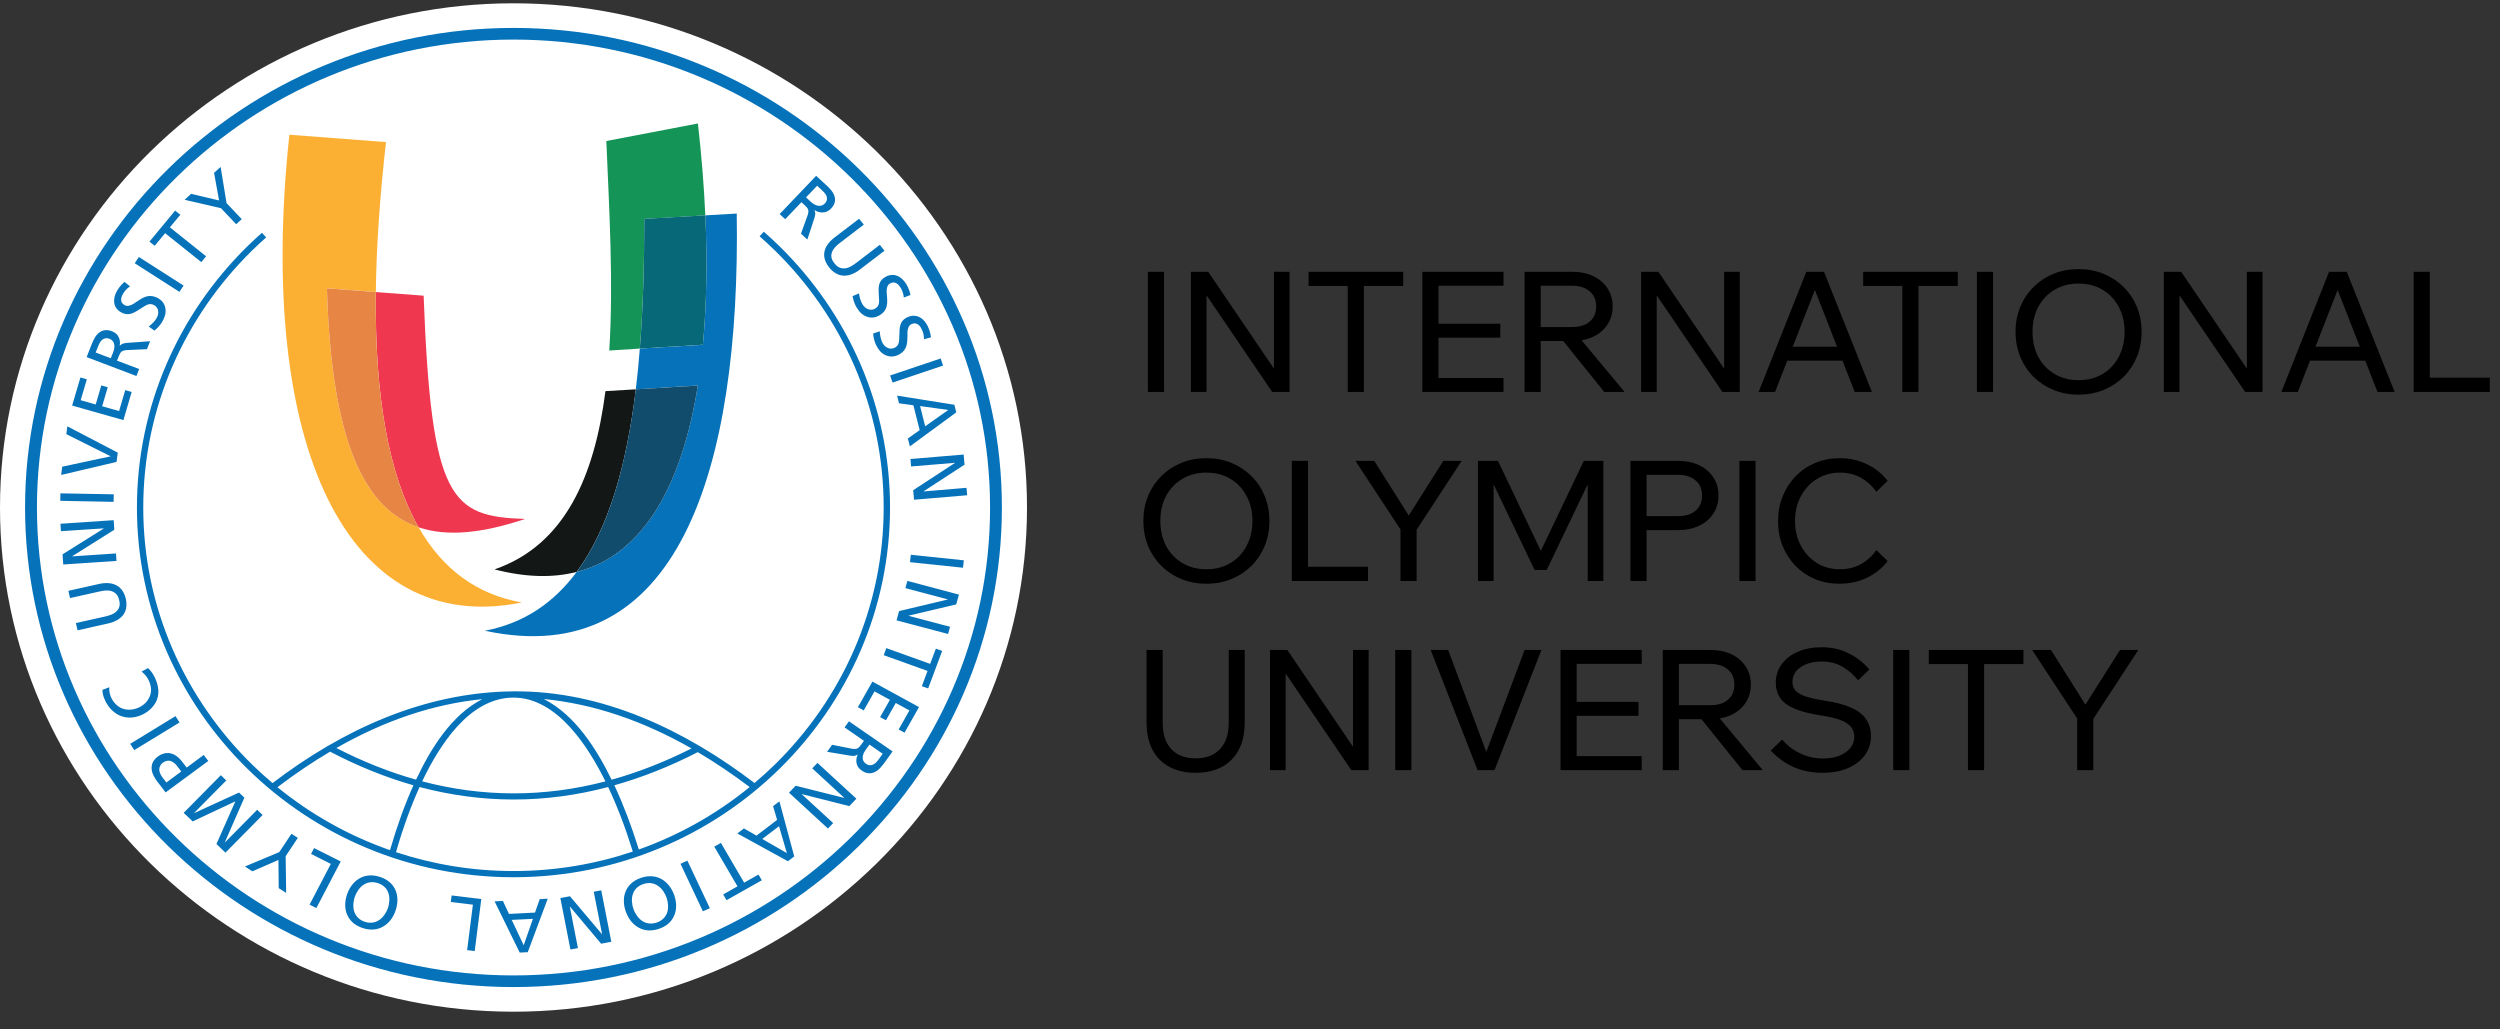 <?xml version="1.0" encoding="UTF-8"?> <svg xmlns="http://www.w3.org/2000/svg" width="119" height="49" viewBox="0 0 119 49" fill="none"><rect x="0" y="0" width="119" height="49" fill="#333333" stroke="none"/><path d="M24.442 0.157C31.174 0.157 37.283 2.854 41.714 7.2C46.14 11.55 48.885 17.549 48.885 24.159V24.161C48.885 30.766 46.141 36.766 41.713 41.112C37.283 45.46 31.174 48.157 24.443 48.157H24.442C17.71 48.157 11.601 45.46 7.172 41.112C2.744 36.766 0 30.766 0 24.161V24.159C0 17.549 2.744 11.55 7.172 7.2C11.601 2.854 17.708 0.157 24.442 0.157Z" fill="white"></path><path d="M24.442 1.884H24.441C18.196 1.884 12.525 4.386 8.416 8.422C4.306 12.456 1.759 18.026 1.759 24.159V24.16V24.162C1.759 30.29 4.306 35.858 8.416 39.893C12.524 43.929 18.196 46.43 24.442 46.43H24.443C30.691 46.43 36.361 43.929 40.47 39.893C44.578 35.858 47.127 30.29 47.127 24.162V24.16V24.159C47.127 18.026 44.578 12.456 40.471 8.422C36.361 4.386 30.689 1.884 24.442 1.884ZM11.241 10.673L11.508 10.431L10.783 9.667L10.502 7.945L10.19 8.228L10.428 9.542L9.099 9.226L8.787 9.509L10.519 9.909L11.241 10.673ZM9.582 12.476L9.81 12.199L8.087 10.821L8.584 10.222L8.337 10.024L7.115 11.501L7.364 11.7L7.86 11.099L9.582 12.476ZM8.541 13.893L8.739 13.594L6.611 12.232L6.414 12.53L8.541 13.893ZM5.926 13.419C5.862 13.472 5.709 13.608 5.576 13.834C5.485 13.986 5.418 14.189 5.432 14.37C5.44 14.496 5.496 14.713 5.76 14.864C5.902 14.943 6.025 14.961 6.122 14.954C6.285 14.94 6.438 14.85 6.539 14.787L6.686 14.696C6.849 14.593 6.935 14.533 7.024 14.499C7.131 14.461 7.229 14.464 7.34 14.527C7.442 14.586 7.5 14.668 7.524 14.774C7.558 14.923 7.508 15.051 7.448 15.153C7.364 15.295 7.219 15.441 7.079 15.54L7.35 15.737C7.538 15.584 7.65 15.435 7.721 15.317C7.851 15.094 7.91 14.894 7.873 14.675C7.834 14.454 7.718 14.307 7.524 14.195C7.357 14.101 7.214 14.085 7.114 14.091C6.924 14.099 6.766 14.191 6.602 14.299L6.514 14.355C6.416 14.419 6.301 14.518 6.135 14.553C6.061 14.567 5.999 14.564 5.925 14.52C5.799 14.45 5.765 14.352 5.766 14.258C5.766 14.143 5.832 14.025 5.859 13.98C5.919 13.879 6.016 13.748 6.189 13.629L5.926 13.419ZM4.553 16.779L4.68 16.46C4.719 16.36 4.786 16.236 4.866 16.172C4.933 16.117 5.047 16.067 5.213 16.127C5.347 16.177 5.402 16.276 5.423 16.337C5.48 16.496 5.423 16.67 5.385 16.77L5.273 17.053L4.553 16.779ZM6.494 17.898L6.624 17.565L5.57 17.167L5.649 16.966C5.696 16.851 5.733 16.785 5.779 16.743C5.819 16.708 5.902 16.673 6.032 16.664L6.995 16.621L7.145 16.242L6.028 16.323C5.981 16.328 5.883 16.343 5.833 16.364C5.783 16.384 5.736 16.422 5.702 16.46L5.696 16.457C5.73 16.297 5.702 16.163 5.659 16.067C5.595 15.921 5.488 15.825 5.322 15.764C5.079 15.671 4.892 15.719 4.767 15.799C4.55 15.932 4.431 16.214 4.347 16.43L4.124 16.998L6.494 17.898ZM5.875 19.996L6.268 18.657L5.961 18.57L5.668 19.566L4.862 19.338L5.129 18.433L4.822 18.346L4.556 19.253L3.84 19.05L4.134 18.054L3.828 17.967L3.434 19.305L5.875 19.996ZM3.205 20.293L3.157 20.665L5.262 21.717V21.723L2.962 22.214L2.911 22.608L5.548 21.987L5.605 21.545L3.205 20.293ZM5.406 23.888L5.415 23.53L2.875 23.483L2.87 23.839L5.406 23.888ZM5.545 26.7L5.52 26.344L3.435 26.483V26.477L5.442 25.216L5.41 24.761L2.877 24.931L2.901 25.284L4.942 25.15V25.155L2.977 26.386L3.01 26.87L5.545 26.7ZM4.876 32.838C4.876 32.964 4.896 33.128 5.016 33.371C5.149 33.638 5.355 33.889 5.652 34.036C6.109 34.261 6.539 34.127 6.782 34.013C7.154 33.834 7.377 33.554 7.472 33.302C7.617 32.911 7.504 32.526 7.358 32.229C7.292 32.097 7.208 31.951 7.044 31.8L6.741 31.967C6.912 32.104 7.011 32.247 7.065 32.357C7.217 32.661 7.227 32.929 7.119 33.17C7.045 33.344 6.895 33.54 6.619 33.672C6.301 33.822 5.991 33.808 5.759 33.698C5.563 33.604 5.403 33.434 5.306 33.236C5.226 33.075 5.189 32.895 5.203 32.713L4.876 32.838ZM8.547 34.39L8.354 34.088L6.198 35.406L6.389 35.706L8.547 34.39ZM9.915 36.222L9.697 35.936L8.886 36.537L8.671 36.256C8.42 35.925 8.165 35.855 8.023 35.844C7.883 35.835 7.698 35.873 7.515 36.008C7.275 36.186 7.218 36.388 7.215 36.54C7.212 36.802 7.37 37.046 7.485 37.198L7.884 37.718L9.915 36.222ZM7.92 37.247L7.735 37.004C7.688 36.945 7.584 36.796 7.582 36.632C7.581 36.528 7.617 36.405 7.757 36.301C7.881 36.21 8.001 36.2 8.08 36.213C8.2 36.235 8.33 36.332 8.413 36.441L8.628 36.722L7.92 37.247ZM12.5 38.795L12.24 38.546L10.709 40.097L10.703 40.091L11.632 37.968L11.377 37.725L9.244 38.703L9.239 38.698L10.771 37.149L10.511 36.9L8.743 38.691L9.172 39.099L11.204 38.144L10.303 40.175L10.733 40.585L12.5 38.795ZM14.177 39.882L13.873 39.688L13.293 40.561L11.659 41.246L12.014 41.475L13.254 40.933L13.266 42.276L13.621 42.502L13.597 40.755L14.177 39.882ZM16.218 41.005L14.95 40.368L14.806 40.647L15.748 41.121L14.735 43.062L15.059 43.223L16.218 41.005ZM17.37 43.88C17.088 43.789 16.934 43.592 16.871 43.418C16.798 43.222 16.802 42.947 16.884 42.701C16.95 42.502 17.093 42.256 17.303 42.117C17.471 42.007 17.694 41.944 17.984 42.035C18.273 42.129 18.414 42.308 18.483 42.495C18.569 42.728 18.534 43.013 18.47 43.211C18.387 43.455 18.226 43.679 18.05 43.794C17.894 43.901 17.653 43.971 17.37 43.88ZM17.271 44.177C17.657 44.301 17.981 44.256 18.251 44.095C18.497 43.953 18.714 43.693 18.834 43.33C18.957 42.961 18.933 42.621 18.826 42.371C18.73 42.15 18.523 41.88 18.08 41.739C17.64 41.597 17.31 41.691 17.1 41.819C16.862 41.953 16.638 42.217 16.515 42.585C16.394 42.95 16.412 43.285 16.525 43.543C16.651 43.828 16.885 44.053 17.271 44.177ZM22.91 42.794L21.498 42.623L21.458 42.933L22.51 43.062L22.235 45.226L22.596 45.27L22.91 42.794ZM24.358 43.787L25.366 43.737L24.928 44.995L24.358 43.787ZM26.072 42.778L25.691 42.798L25.466 43.439L24.227 43.502L23.938 42.885L23.543 42.905L24.739 45.343L25.121 45.324L26.072 42.778ZM28.619 42.379L28.262 42.447L28.659 44.462H28.649L27.13 42.662L26.673 42.748L27.153 45.196L27.509 45.129L27.123 43.154H27.13L28.613 44.92L29.099 44.828L28.619 42.379ZM31.258 43.915C30.977 44.01 30.735 43.943 30.577 43.843C30.399 43.73 30.234 43.505 30.151 43.264C30.081 43.065 30.042 42.783 30.127 42.548C30.192 42.362 30.332 42.179 30.621 42.081C30.91 41.986 31.133 42.044 31.303 42.155C31.515 42.289 31.663 42.534 31.73 42.733C31.814 42.975 31.823 43.253 31.754 43.448C31.691 43.623 31.541 43.821 31.258 43.915ZM31.364 44.212C31.748 44.083 31.98 43.856 32.097 43.566C32.207 43.309 32.219 42.972 32.094 42.61C31.967 42.244 31.738 41.986 31.498 41.851C31.287 41.73 30.957 41.636 30.518 41.783C30.076 41.932 29.874 42.205 29.782 42.426C29.676 42.675 29.656 43.018 29.786 43.386C29.912 43.745 30.132 44.003 30.381 44.144C30.652 44.301 30.978 44.342 31.364 44.212ZM32.72 40.967L32.392 41.117L33.458 43.379L33.789 43.23L32.72 40.967ZM34.315 40.123L33.999 40.3L35.105 42.19L34.423 42.576L34.582 42.849L36.263 41.901L36.103 41.629L35.422 42.015L34.315 40.123ZM36.284 39.935L37.081 39.328L37.456 40.608L36.284 39.935ZM37.1 38.144L36.798 38.374L36.99 39.026L36.01 39.776L35.412 39.433L35.098 39.672L37.505 40.995L37.806 40.766L37.1 38.144ZM38.911 36.314L38.662 36.573L40.188 37.977L40.184 37.981L37.873 37.401L37.556 37.732L39.411 39.439L39.659 39.178L38.163 37.804L38.169 37.8L40.427 38.371L40.764 38.017L38.911 36.314ZM42.017 35.879L41.816 36.158C41.753 36.245 41.659 36.349 41.564 36.392C41.484 36.429 41.36 36.453 41.214 36.353C41.098 36.273 41.07 36.165 41.066 36.1C41.047 35.932 41.146 35.778 41.208 35.691L41.386 35.442L42.017 35.879ZM40.41 34.334L40.201 34.624L41.123 35.263L40.998 35.437C40.925 35.538 40.873 35.593 40.817 35.62C40.767 35.649 40.683 35.661 40.554 35.64L39.608 35.452L39.369 35.785L40.472 35.97C40.523 35.978 40.62 35.984 40.673 35.978C40.725 35.97 40.78 35.943 40.824 35.917L40.827 35.921C40.757 36.065 40.753 36.202 40.768 36.307C40.795 36.464 40.874 36.58 41.021 36.681C41.234 36.83 41.426 36.827 41.569 36.78C41.812 36.698 41.993 36.454 42.129 36.266L42.486 35.767L40.41 34.334ZM41.527 32.444L40.836 33.662L41.114 33.816L41.627 32.91L42.36 33.311L41.893 34.135L42.172 34.286L42.639 33.462L43.289 33.817L42.776 34.722L43.055 34.875L43.745 33.657L41.527 32.444ZM42.19 30.851L42.064 31.186L44.151 31.936L43.879 32.663L44.181 32.769L44.847 30.983L44.547 30.875L44.275 31.6L42.19 30.851ZM43.192 27.65L43.096 27.994L45.115 28.53L45.114 28.537L42.796 29.088L42.675 29.528L45.128 30.177L45.224 29.835L43.246 29.312L43.248 29.306L45.516 28.77L45.645 28.303L43.192 27.65ZM43.355 26.406L43.315 26.759L45.84 27.024L45.878 26.671L43.355 26.406ZM43.338 21.849L43.368 22.204L45.451 22.03L45.453 22.037L43.469 23.334L43.508 23.787L46.037 23.574L46.006 23.22L43.968 23.392L43.966 23.384L45.911 22.119L45.87 21.636L43.338 21.849ZM44.038 20.292L43.796 19.329L45.141 19.513L44.038 20.292ZM42.702 18.832L42.793 19.197L43.478 19.291L43.776 20.474L43.215 20.871L43.31 21.247L45.518 19.629L45.427 19.266L42.702 18.832ZM42.369 17.873L42.486 18.211L44.891 17.401L44.774 17.064L42.369 17.873ZM44.312 16.057C44.305 15.975 44.276 15.773 44.165 15.536C44.091 15.378 43.961 15.205 43.801 15.114C43.689 15.049 43.478 14.971 43.199 15.096C43.052 15.163 42.966 15.253 42.915 15.336C42.833 15.475 42.82 15.649 42.816 15.765L42.81 15.936C42.803 16.126 42.803 16.231 42.779 16.319C42.748 16.427 42.69 16.505 42.576 16.558C42.466 16.608 42.364 16.608 42.262 16.563C42.119 16.506 42.043 16.394 41.99 16.287C41.922 16.14 41.882 15.936 41.877 15.769L41.561 15.876C41.58 16.113 41.64 16.291 41.697 16.415C41.809 16.646 41.94 16.809 42.146 16.904C42.352 16.998 42.543 16.99 42.748 16.899C42.923 16.817 43.016 16.712 43.069 16.629C43.17 16.474 43.186 16.294 43.191 16.1L43.195 15.995C43.196 15.881 43.179 15.731 43.243 15.58C43.275 15.511 43.312 15.462 43.392 15.425C43.523 15.365 43.625 15.395 43.702 15.449C43.798 15.514 43.859 15.636 43.879 15.682C43.929 15.789 43.982 15.94 43.984 16.148L44.312 16.057ZM43.338 14.042C43.325 13.963 43.279 13.761 43.148 13.537C43.058 13.385 42.915 13.224 42.746 13.146C42.632 13.092 42.41 13.03 42.147 13.18C42.006 13.26 41.929 13.358 41.886 13.443C41.817 13.589 41.82 13.765 41.824 13.88L41.831 14.053C41.844 14.241 41.853 14.346 41.836 14.438C41.816 14.547 41.763 14.628 41.653 14.691C41.549 14.75 41.449 14.757 41.341 14.724C41.194 14.679 41.107 14.574 41.047 14.47C40.964 14.328 40.907 14.13 40.888 13.965L40.581 14.097C40.623 14.331 40.697 14.502 40.767 14.621C40.897 14.844 41.044 14.995 41.257 15.072C41.47 15.15 41.66 15.124 41.856 15.014C42.023 14.92 42.107 14.808 42.15 14.72C42.239 14.555 42.239 14.373 42.226 14.179L42.219 14.077C42.21 13.963 42.183 13.813 42.233 13.659C42.26 13.587 42.292 13.534 42.366 13.492C42.492 13.42 42.597 13.441 42.679 13.489C42.779 13.548 42.85 13.663 42.876 13.705C42.935 13.807 43.002 13.955 43.022 14.162L43.338 14.042ZM42.1 11.936L41.879 11.653L40.744 12.522C40.597 12.633 40.401 12.765 40.192 12.776C39.952 12.786 39.814 12.657 39.718 12.533C39.619 12.409 39.524 12.246 39.596 12.021C39.659 11.826 39.834 11.672 39.981 11.561L41.117 10.692L40.894 10.412L39.721 11.307C39.392 11.558 39.272 11.808 39.239 12.004C39.218 12.118 39.206 12.4 39.465 12.727C39.724 13.054 40.004 13.11 40.122 13.12C40.324 13.135 40.6 13.085 40.928 12.832L42.1 11.936ZM38.895 8.841L39.146 9.074C39.226 9.149 39.318 9.255 39.351 9.354C39.375 9.436 39.382 9.559 39.261 9.688C39.163 9.789 39.052 9.801 38.985 9.798C38.812 9.79 38.669 9.675 38.592 9.602L38.366 9.396L38.895 8.841ZM37.111 10.19L37.376 10.433L38.148 9.624L38.305 9.77C38.398 9.855 38.445 9.915 38.466 9.97C38.485 10.023 38.489 10.11 38.448 10.231L38.126 11.123L38.431 11.401L38.773 10.354C38.786 10.309 38.809 10.215 38.809 10.162C38.809 10.109 38.789 10.051 38.766 10.006L38.771 10.001C38.908 10.092 39.045 10.117 39.152 10.113C39.314 10.111 39.444 10.048 39.564 9.921C39.744 9.733 39.767 9.546 39.739 9.401C39.692 9.154 39.474 8.941 39.299 8.784L38.848 8.369L37.111 10.19ZM18.564 40.467C18.902 39.305 19.275 38.275 19.68 37.38C18.356 37.004 17.032 36.469 15.712 35.779C14.877 36.272 14.042 36.836 13.206 37.471C14.786 38.757 16.595 39.78 18.564 40.467ZM30.122 40.535C29.762 39.371 29.368 38.347 28.948 37.462C25.945 38.256 22.953 38.254 19.972 37.462C19.565 38.357 19.187 39.39 18.849 40.563C20.608 41.145 22.488 41.461 24.441 41.461H24.442C26.428 41.461 28.337 41.134 30.122 40.535ZM33.215 35.802C31.889 36.483 30.565 37.008 29.243 37.379C29.658 38.266 30.049 39.284 30.408 40.435C32.346 39.747 34.128 38.734 35.685 37.463C34.859 36.843 34.038 36.288 33.215 35.802ZM29.113 37.114C30.378 36.763 31.645 36.266 32.916 35.626C30.571 34.288 28.227 33.503 25.885 33.273C27.396 34.043 28.402 35.668 29.113 37.114ZM20.096 37.192C22.993 37.954 25.899 37.956 28.819 37.194C28.027 35.598 26.544 33.206 24.442 33.206C22.31 33.206 20.877 35.555 20.096 37.192ZM16.011 35.606C17.274 36.253 18.537 36.756 19.805 37.112C20.486 35.671 21.464 34.046 22.954 33.28C20.639 33.511 18.326 34.286 16.011 35.606ZM36.357 11.03C36.614 11.255 36.863 11.485 37.107 11.724C40.352 14.912 42.366 19.312 42.366 24.159V24.16V24.162C42.366 29.003 40.352 33.404 37.107 36.593C33.859 39.781 29.378 41.757 24.442 41.757H24.441C19.505 41.757 15.023 39.781 11.777 36.593C8.53 33.404 6.518 29.003 6.518 24.162V24.16C6.518 19.314 8.53 14.912 11.777 11.724C12.001 11.503 12.232 11.29 12.468 11.081L12.67 11.301C12.438 11.506 12.21 11.715 11.991 11.933C8.799 15.069 6.819 19.395 6.819 24.16V24.162C6.819 28.923 8.799 33.248 11.991 36.383C12.307 36.691 12.633 36.989 12.973 37.275C16.284 34.751 20.175 32.945 24.442 32.908C28.7 32.872 32.624 34.767 35.915 37.271C36.253 36.987 36.578 36.688 36.893 36.383C40.085 33.248 42.063 28.923 42.063 24.16V24.159V24.158C42.063 19.394 40.085 15.068 36.893 11.93C36.654 11.697 36.407 11.47 36.157 11.248L36.357 11.03ZM3.255 28.123L3.334 28.468L4.739 28.154C4.92 28.113 5.153 28.075 5.347 28.151C5.569 28.244 5.639 28.415 5.673 28.569C5.71 28.721 5.725 28.909 5.562 29.084C5.423 29.235 5.197 29.3 5.016 29.343L3.613 29.657L3.693 30.003L5.145 29.677C5.552 29.587 5.768 29.409 5.882 29.244C5.949 29.15 6.081 28.902 5.988 28.499C5.895 28.095 5.665 27.927 5.56 27.871C5.385 27.772 5.115 27.705 4.706 27.798L3.255 28.123ZM24.442 1.329C30.845 1.329 36.658 3.892 40.87 8.028C45.08 12.164 47.69 17.871 47.69 24.158V24.159V24.16C47.69 30.443 45.08 36.15 40.868 40.283C36.657 44.419 30.845 46.984 24.442 46.984H24.441C18.037 46.984 12.227 44.419 8.014 40.283C3.804 36.15 1.193 30.443 1.193 24.16V24.159V24.158C1.193 17.871 3.803 12.164 8.015 8.028C12.227 3.894 18.038 1.329 24.442 1.329Z" fill="#0572BA"></path><path fill-rule="evenodd" clip-rule="evenodd" d="M30.456 16.592C30.405 17.253 30.34 17.901 30.265 18.531L33.215 18.351C32.481 22.957 30.708 26.393 27.447 27.227C26.366 28.686 24.943 29.67 23.078 30.023C32.291 32.01 35.255 22.327 35.069 10.164L33.573 10.252C33.669 12.398 33.639 14.479 33.457 16.412L30.456 16.592Z" fill="#0572BA"></path><path fill-rule="evenodd" clip-rule="evenodd" d="M33.22 5.878L28.861 6.712C28.997 9.932 29.206 13.459 29.001 16.685L30.455 16.593C30.612 14.632 30.668 12.551 30.666 10.419L33.573 10.251C33.508 8.813 33.388 7.346 33.22 5.878Z" fill="#149557"></path><path fill-rule="evenodd" clip-rule="evenodd" d="M30.456 16.592L33.458 16.409C33.64 14.477 33.67 12.396 33.574 10.249H33.573L30.668 10.417C30.669 12.55 30.612 14.63 30.456 16.592Z" fill="#076977"></path><path fill-rule="evenodd" clip-rule="evenodd" d="M17.891 13.902L20.165 14.075C20.529 23.842 21.477 24.587 24.995 24.702C23.027 25.359 21.322 25.572 19.925 25.1C18.513 22.626 17.831 18.906 17.891 13.902Z" fill="#EF374F"></path><path fill-rule="evenodd" clip-rule="evenodd" d="M13.774 6.413L18.374 6.763C18.077 9.379 17.916 11.758 17.89 13.902L15.562 13.723C15.768 20.944 17.317 24.215 19.925 25.096C21.076 27.116 22.718 28.304 24.84 28.677C16.568 30.36 12.182 21.292 13.774 6.413Z" fill="#FCB033"></path><path fill-rule="evenodd" clip-rule="evenodd" d="M15.562 13.725L17.889 13.903C17.831 18.906 18.511 22.626 19.924 25.1C19.924 25.1 19.926 25.1 19.929 25.1C17.316 24.218 15.769 20.949 15.562 13.725Z" fill="#E78545"></path><path fill-rule="evenodd" clip-rule="evenodd" d="M28.819 18.618C28.3 22.651 26.903 25.941 23.539 27.103C25.029 27.49 26.326 27.511 27.447 27.225C28.989 25.143 29.831 22.091 30.265 18.531L28.819 18.618Z" fill="#131716"></path><path fill-rule="evenodd" clip-rule="evenodd" d="M27.447 27.227C30.71 26.393 32.482 22.958 33.216 18.352L30.264 18.531C29.831 22.093 28.989 25.145 27.447 27.227Z" fill="#114C6C"></path><path d="M55.408 18.657H54.64V12.937H55.408V18.657ZM57.431 18.657H56.687V12.937H57.511L60.855 17.865H60.639V12.937H61.383V18.657H60.559L57.207 13.729H57.431V18.657ZM64.92 18.657H64.152V13.529H64.92V18.657ZM66.792 13.609H62.288V12.937H66.792V13.609ZM71.567 18.657H67.703V12.937H71.567V13.601H68.471V17.993H71.567V18.657ZM71.415 16.073H68.391V15.409H71.415V16.073ZM73.338 18.657H72.57V12.937H74.826C75.215 12.937 75.554 13.007 75.842 13.145C76.13 13.284 76.354 13.476 76.514 13.721C76.679 13.967 76.762 14.255 76.762 14.585C76.762 14.916 76.679 15.204 76.514 15.449C76.354 15.695 76.13 15.887 75.842 16.025C75.554 16.164 75.215 16.233 74.826 16.233H73.258V15.569H74.826C75.183 15.569 75.463 15.484 75.666 15.313C75.874 15.137 75.978 14.895 75.978 14.585C75.978 14.276 75.874 14.036 75.666 13.865C75.463 13.689 75.183 13.601 74.826 13.601H73.338V18.657ZM77.33 18.657H76.362L74.218 15.993H75.114L77.33 18.657ZM78.86 18.657H78.116V12.937H78.94L82.284 17.865H82.068V12.937H82.812V18.657H81.988L78.636 13.729H78.86V18.657ZM87.981 17.169H84.781V16.505H87.981V17.169ZM89.102 18.657H88.285L86.246 13.433H86.534L84.493 18.657H83.71L85.981 12.937H86.822L89.102 18.657ZM91.318 18.657H90.55V13.529H91.318V18.657ZM93.19 13.609H88.686V12.937H93.19V13.609ZM94.869 18.657H94.101V12.937H94.869V18.657ZM98.94 18.785C98.508 18.785 98.11 18.711 97.748 18.561C97.385 18.412 97.068 18.204 96.796 17.937C96.524 17.665 96.313 17.348 96.164 16.985C96.014 16.617 95.94 16.22 95.94 15.793C95.94 15.367 96.014 14.972 96.164 14.609C96.313 14.247 96.524 13.932 96.796 13.665C97.068 13.393 97.385 13.183 97.748 13.033C98.11 12.884 98.508 12.809 98.94 12.809C99.372 12.809 99.769 12.884 100.132 13.033C100.494 13.183 100.812 13.393 101.084 13.665C101.356 13.932 101.566 14.247 101.716 14.609C101.865 14.972 101.94 15.367 101.94 15.793C101.94 16.22 101.865 16.617 101.716 16.985C101.566 17.348 101.356 17.665 101.084 17.937C100.812 18.204 100.494 18.412 100.132 18.561C99.769 18.711 99.372 18.785 98.94 18.785ZM98.94 18.097C99.372 18.097 99.753 17.999 100.084 17.801C100.414 17.604 100.67 17.332 100.852 16.985C101.038 16.633 101.132 16.236 101.132 15.793C101.132 15.351 101.038 14.956 100.852 14.609C100.67 14.263 100.414 13.991 100.084 13.793C99.753 13.596 99.372 13.497 98.94 13.497C98.513 13.497 98.132 13.596 97.796 13.793C97.465 13.991 97.206 14.263 97.02 14.609C96.838 14.956 96.748 15.351 96.748 15.793C96.748 16.236 96.838 16.633 97.02 16.985C97.206 17.332 97.465 17.604 97.796 17.801C98.132 17.999 98.513 18.097 98.94 18.097ZM103.743 18.657H102.999V12.937H103.823L107.167 17.865H106.951V12.937H107.695V18.657H106.871L103.519 13.729H103.743V18.657ZM112.864 17.169H109.664V16.505H112.864V17.169ZM113.984 18.657H113.168L111.128 13.433H111.416L109.376 18.657H108.592L110.864 12.937H111.704L113.984 18.657ZM118.514 18.657H114.89V12.937H115.658V17.977H118.514V18.657ZM57.424 27.785C56.992 27.785 56.595 27.711 56.232 27.561C55.869 27.412 55.552 27.204 55.28 26.937C55.008 26.665 54.797 26.348 54.648 25.985C54.499 25.617 54.424 25.22 54.424 24.793C54.424 24.367 54.499 23.972 54.648 23.609C54.797 23.247 55.008 22.932 55.28 22.665C55.552 22.393 55.869 22.183 56.232 22.033C56.595 21.884 56.992 21.809 57.424 21.809C57.856 21.809 58.253 21.884 58.616 22.033C58.979 22.183 59.296 22.393 59.568 22.665C59.84 22.932 60.051 23.247 60.2 23.609C60.349 23.972 60.424 24.367 60.424 24.793C60.424 25.22 60.349 25.617 60.2 25.985C60.051 26.348 59.84 26.665 59.568 26.937C59.296 27.204 58.979 27.412 58.616 27.561C58.253 27.711 57.856 27.785 57.424 27.785ZM57.424 27.097C57.856 27.097 58.237 26.999 58.568 26.801C58.899 26.604 59.155 26.332 59.336 25.985C59.523 25.633 59.616 25.236 59.616 24.793C59.616 24.351 59.523 23.956 59.336 23.609C59.155 23.263 58.899 22.991 58.568 22.793C58.237 22.596 57.856 22.497 57.424 22.497C56.997 22.497 56.616 22.596 56.28 22.793C55.949 22.991 55.691 23.263 55.504 23.609C55.323 23.956 55.232 24.351 55.232 24.793C55.232 25.236 55.323 25.633 55.504 25.985C55.691 26.332 55.949 26.604 56.28 26.801C56.616 26.999 56.997 27.097 57.424 27.097ZM65.116 27.657H61.492V21.937H62.26V26.977H65.116V27.657ZM67.431 27.657H66.663V25.201L64.519 21.937H65.415L67.159 24.705H66.951L68.703 21.937H69.575L67.431 25.217V27.657ZM73.623 27.129H73.047L70.767 22.369L71.095 22.361V27.657H70.351V21.937H71.303L73.543 26.641H73.143L75.391 21.937H76.319V27.657H75.575V22.361L75.903 22.369L73.623 27.129ZM78.377 27.657H77.609V21.937H79.865C80.254 21.937 80.593 22.007 80.881 22.145C81.169 22.284 81.393 22.476 81.553 22.721C81.718 22.967 81.801 23.255 81.801 23.585C81.801 23.916 81.718 24.204 81.553 24.449C81.393 24.695 81.169 24.887 80.881 25.025C80.593 25.164 80.254 25.233 79.865 25.233H78.297V24.569H79.865C80.222 24.569 80.502 24.484 80.705 24.313C80.913 24.137 81.017 23.895 81.017 23.585C81.017 23.276 80.913 23.036 80.705 22.865C80.502 22.689 80.222 22.601 79.865 22.601H78.377V27.657ZM83.564 27.657H82.796V21.937H83.564V27.657ZM89.315 26.185L89.851 26.705C89.6 27.036 89.275 27.3 88.875 27.497C88.475 27.689 88.035 27.785 87.555 27.785C87.134 27.785 86.744 27.711 86.387 27.561C86.035 27.412 85.728 27.204 85.467 26.937C85.206 26.665 85 26.348 84.851 25.985C84.707 25.623 84.635 25.228 84.635 24.801C84.635 24.375 84.71 23.98 84.859 23.617C85.008 23.249 85.214 22.932 85.475 22.665C85.742 22.393 86.054 22.183 86.411 22.033C86.768 21.884 87.158 21.809 87.579 21.809C88.054 21.809 88.488 21.908 88.883 22.105C89.278 22.297 89.6 22.559 89.851 22.889L89.315 23.409C89.123 23.132 88.88 22.911 88.587 22.745C88.294 22.58 87.958 22.497 87.579 22.497C87.174 22.497 86.808 22.599 86.483 22.801C86.163 22.999 85.91 23.271 85.723 23.617C85.536 23.959 85.443 24.353 85.443 24.801C85.443 25.239 85.536 25.631 85.723 25.977C85.91 26.324 86.163 26.599 86.483 26.801C86.808 26.999 87.174 27.097 87.579 27.097C87.958 27.097 88.294 27.015 88.587 26.849C88.88 26.684 89.123 26.463 89.315 26.185ZM59.248 30.937V34.401C59.248 35.153 59.04 35.74 58.624 36.161C58.213 36.577 57.643 36.785 56.912 36.785C56.187 36.785 55.616 36.577 55.2 36.161C54.784 35.74 54.576 35.153 54.576 34.401V30.937H55.344V34.401C55.344 34.945 55.48 35.364 55.752 35.657C56.029 35.951 56.416 36.097 56.912 36.097C57.413 36.097 57.8 35.951 58.072 35.657C58.349 35.364 58.488 34.945 58.488 34.401V30.937H59.248ZM61.196 36.657H60.452V30.937H61.276L64.62 35.865H64.404V30.937H65.148V36.657H64.324L60.972 31.729H61.196V36.657ZM67.181 36.657H66.413V30.937H67.181V36.657ZM71.14 36.657H70.332L68.1 30.937H68.932L70.884 36.153H70.612L72.572 30.937H73.372L71.14 36.657ZM78.145 36.657H74.281V30.937H78.145V31.601H75.049V35.993H78.145V36.657ZM77.993 34.073H74.969V33.409H77.993V34.073ZM79.916 36.657H79.148V30.937H81.404C81.793 30.937 82.132 31.007 82.42 31.145C82.708 31.284 82.932 31.476 83.092 31.721C83.257 31.967 83.34 32.255 83.34 32.585C83.34 32.916 83.257 33.204 83.092 33.449C82.932 33.695 82.708 33.887 82.42 34.025C82.132 34.164 81.793 34.233 81.404 34.233H79.836V33.569H81.404C81.761 33.569 82.041 33.484 82.244 33.313C82.452 33.137 82.556 32.895 82.556 32.585C82.556 32.276 82.452 32.036 82.244 31.865C82.041 31.689 81.761 31.601 81.404 31.601H79.916V36.657ZM83.908 36.657H82.94L80.796 33.993H81.692L83.908 36.657ZM84.288 35.729L84.832 35.201C84.987 35.388 85.165 35.548 85.368 35.681C85.571 35.815 85.789 35.919 86.024 35.993C86.259 36.068 86.507 36.105 86.768 36.105C87.061 36.105 87.32 36.063 87.544 35.977C87.768 35.887 87.944 35.764 88.072 35.609C88.2 35.455 88.264 35.273 88.264 35.065C88.264 34.793 88.144 34.58 87.904 34.425C87.669 34.265 87.264 34.143 86.688 34.057C86.165 33.977 85.747 33.871 85.432 33.737C85.117 33.604 84.888 33.436 84.744 33.233C84.6 33.025 84.528 32.78 84.528 32.497C84.528 32.167 84.621 31.873 84.808 31.617C84.995 31.361 85.251 31.164 85.576 31.025C85.907 30.881 86.283 30.809 86.704 30.809C87.189 30.809 87.619 30.905 87.992 31.097C88.371 31.284 88.701 31.54 88.984 31.865L88.448 32.385C88.229 32.113 87.981 31.897 87.704 31.737C87.427 31.572 87.093 31.489 86.704 31.489C86.299 31.489 85.965 31.58 85.704 31.761C85.448 31.937 85.32 32.175 85.32 32.473C85.32 32.628 85.368 32.761 85.464 32.873C85.56 32.98 85.717 33.071 85.936 33.145C86.155 33.22 86.448 33.287 86.816 33.345C87.349 33.42 87.779 33.532 88.104 33.681C88.435 33.825 88.675 34.009 88.824 34.233C88.979 34.457 89.056 34.727 89.056 35.041C89.056 35.388 88.957 35.692 88.76 35.953C88.568 36.215 88.299 36.42 87.952 36.569C87.611 36.713 87.216 36.785 86.768 36.785C86.24 36.785 85.771 36.692 85.36 36.505C84.949 36.313 84.592 36.055 84.288 35.729ZM90.885 36.657H90.117V30.937H90.885V36.657ZM94.443 36.657H93.675V31.529H94.443V36.657ZM96.315 31.609H91.811V30.937H96.315V31.609ZM99.642 36.657H98.874V34.201L96.73 30.937H97.626L99.37 33.705H99.162L100.914 30.937H101.786L99.642 34.217V36.657Z" fill="black"></path></svg> 